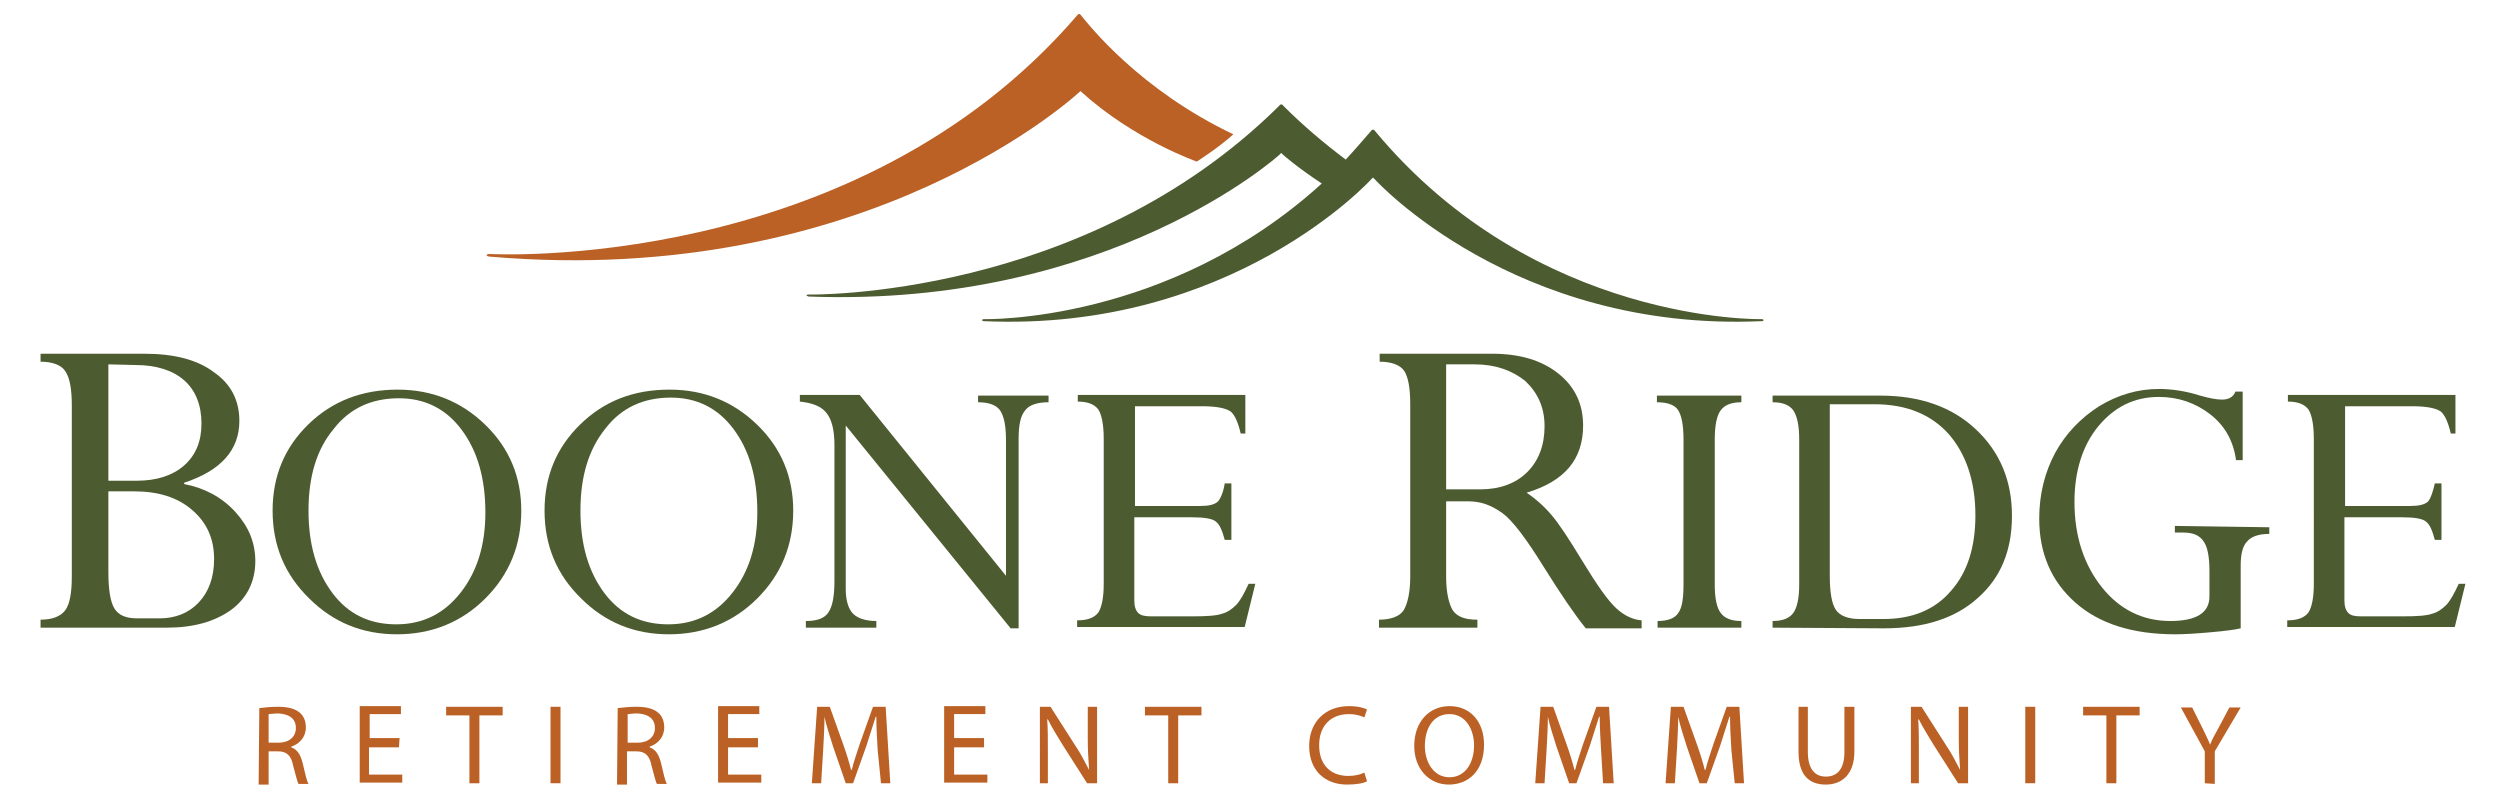 <?xml version="1.0" encoding="utf-8"?>
<!-- Generator: Adobe Illustrator 27.2.0, SVG Export Plug-In . SVG Version: 6.00 Build 0)  -->
<svg version="1.1" id="Layer_1" xmlns="http://www.w3.org/2000/svg" xmlns:xlink="http://www.w3.org/1999/xlink" x="0px" y="0px"
	 viewBox="0 0 376 121.1" style="enable-background:new 0 0 376 121.1;" xml:space="preserve">
<style type="text/css">
	.st0{fill:#BB6125;}
	.st1{fill:#4D5B31;}
</style>
<g>
	<path class="st0" d="M39,106.5c0.7-0.1,1.8-0.2,2.8-0.2c1.6,0,2.6,0.3,3.3,0.9c0.6,0.5,0.9,1.3,0.9,2.2c0,1.5-1,2.5-2.2,2.9v0.1
		c0.9,0.3,1.4,1.1,1.7,2.3c0.4,1.6,0.6,2.7,0.9,3.2h-1.5c-0.2-0.3-0.4-1.3-0.8-2.7c-0.3-1.6-1-2.2-2.3-2.2h-1.4v5h-1.5L39,106.5
		L39,106.5z M40.4,111.7h1.5c1.6,0,2.6-0.9,2.6-2.2c0-1.5-1.1-2.1-2.6-2.2c-0.7,0-1.2,0.1-1.5,0.1V111.7L40.4,111.7z"/>
	<path class="st0" d="M60,112.4h-4.5v4.1h5v1.2h-6.4v-11.5h6.2v1.2h-4.7v3.6h4.5L60,112.4L60,112.4z"/>
	<path class="st0" d="M70.6,107.6h-3.5v-1.3h8.5v1.3h-3.5v10.2h-1.5V107.6z"/>
	<path class="st0" d="M84.3,106.3v11.5h-1.5v-11.5H84.3z"/>
	<path class="st0" d="M92.9,106.5c0.7-0.1,1.8-0.2,2.8-0.2c1.6,0,2.6,0.3,3.3,0.9c0.6,0.5,0.9,1.3,0.9,2.2c0,1.5-1,2.5-2.2,2.9v0.1
		c0.9,0.3,1.4,1.1,1.7,2.3c0.4,1.6,0.6,2.7,0.9,3.2h-1.5c-0.2-0.3-0.4-1.3-0.8-2.7c-0.3-1.6-1-2.2-2.3-2.2h-1.4v5h-1.5L92.9,106.5
		L92.9,106.5z M94.4,111.7h1.5c1.6,0,2.6-0.9,2.6-2.2c0-1.5-1.1-2.1-2.6-2.2c-0.7,0-1.2,0.1-1.5,0.1V111.7L94.4,111.7z"/>
	<path class="st0" d="M114,112.4h-4.5v4.1h5v1.2H108v-11.5h6.2v1.2h-4.7v3.6h4.5V112.4z"/>
	<path class="st0" d="M132,112.8c-0.1-1.6-0.2-3.5-0.2-5h-0.1c-0.4,1.3-0.9,2.8-1.4,4.4l-2,5.6h-1.1l-1.9-5.5
		c-0.5-1.6-1-3.1-1.3-4.5l0,0c0,1.4-0.1,3.4-0.2,5.1l-0.3,4.9h-1.4l0.8-11.5h1.9l2,5.6c0.5,1.4,0.9,2.7,1.2,3.9h0.1
		c0.3-1.2,0.7-2.4,1.2-3.9l2-5.6h1.9l0.7,11.5h-1.4L132,112.8z"/>
	<path class="st0" d="M148,112.4h-4.5v4.1h5v1.2H142v-11.5h6.2v1.2h-4.7v3.6h4.5V112.4z"/>
	<path class="st0" d="M156.4,117.8v-11.5h1.6l3.7,5.8c0.9,1.3,1.5,2.6,2.1,3.7l0,0c-0.1-1.5-0.2-2.9-0.2-4.7v-4.8h1.4v11.5h-1.5
		l-3.7-5.8c-0.8-1.3-1.6-2.6-2.2-3.8h-0.1c0.1,1.4,0.1,2.8,0.1,4.7v4.9L156.4,117.8L156.4,117.8z"/>
	<path class="st0" d="M175.7,107.6h-3.5v-1.3h8.5v1.3h-3.5v10.2h-1.5V107.6z"/>
	<path class="st0" d="M205.6,117.5c-0.5,0.3-1.6,0.5-3,0.5c-3.2,0-5.7-2-5.7-5.8c0-3.6,2.4-6,6-6c1.4,0,2.3,0.3,2.7,0.5l-0.4,1.2
		c-0.6-0.3-1.4-0.5-2.3-0.5c-2.7,0-4.5,1.7-4.5,4.7c0,2.8,1.6,4.6,4.4,4.6c0.9,0,1.8-0.2,2.4-0.5L205.6,117.5z"/>
	<path class="st0" d="M223.2,112c0,4-2.4,6-5.3,6c-3,0-5.2-2.4-5.2-5.8c0-3.7,2.3-6,5.3-6C221.2,106.2,223.2,108.6,223.2,112z
		 M214.3,112.2c0,2.4,1.3,4.7,3.7,4.7s3.7-2.2,3.7-4.8c0-2.3-1.2-4.7-3.7-4.7C215.5,107.4,214.3,109.6,214.3,112.2z"/>
	<path class="st0" d="M240.8,112.8c-0.1-1.6-0.2-3.5-0.2-5h-0.1c-0.4,1.3-0.9,2.8-1.4,4.4l-2,5.6H236l-1.9-5.5
		c-0.5-1.6-1-3.1-1.3-4.5l0,0c0,1.4-0.1,3.4-0.2,5.1l-0.3,4.9h-1.4l0.8-11.5h1.9l2,5.6c0.5,1.4,0.9,2.7,1.2,3.9h0.1
		c0.3-1.2,0.7-2.4,1.2-3.9l2-5.6h1.9l0.7,11.5h-1.6L240.8,112.8z"/>
	<path class="st0" d="M260.4,112.8c-0.1-1.6-0.2-3.5-0.2-5h-0.1c-0.4,1.3-0.9,2.8-1.4,4.4l-2,5.6h-1.1l-1.9-5.5
		c-0.5-1.6-1-3.1-1.3-4.5l0,0c0,1.4-0.1,3.4-0.2,5.1l-0.3,4.9h-1.4l0.8-11.5h1.9l2,5.6c0.5,1.4,0.9,2.7,1.2,3.9h0.1
		c0.3-1.2,0.7-2.4,1.2-3.9l2-5.6h1.9l0.7,11.5h-1.4L260.4,112.8z"/>
	<path class="st0" d="M271.9,106.3v6.8c0,2.6,1.1,3.7,2.7,3.7c1.7,0,2.8-1.1,2.8-3.7v-6.8h1.5v6.7c0,3.5-1.9,5-4.3,5
		s-4.1-1.3-4.1-4.9v-6.8C270.5,106.3,271.9,106.3,271.9,106.3z"/>
	<path class="st0" d="M287.4,117.8v-11.5h1.6l3.7,5.8c0.9,1.3,1.5,2.6,2.1,3.7l0,0c-0.1-1.5-0.2-2.9-0.2-4.7v-4.8h1.4v11.5h-1.5
		l-3.7-5.8c-0.8-1.3-1.6-2.6-2.2-3.8h-0.1c0.1,1.4,0.1,2.8,0.1,4.7v4.9L287.4,117.8L287.4,117.8z"/>
	<path class="st0" d="M306.1,106.3v11.5h-1.5v-11.5H306.1z"/>
	<path class="st0" d="M316.8,107.6h-3.5v-1.3h8.5v1.3h-3.5v10.2h-1.5V107.6z"/>
	<path class="st0" d="M331.6,117.8V113l-3.6-6.6h1.7l1.6,3.2c0.4,0.9,0.8,1.6,1.1,2.4l0,0c0.3-0.8,0.7-1.5,1.2-2.4l1.7-3.2h1.7
		l-3.9,6.6v4.9L331.6,117.8L331.6,117.8z"/>
</g>
<g>
	<g>
		<path class="st1" d="M25.1,94.4h-19v-1.2c1.8,0,3-0.5,3.7-1.4s1-2.7,1-5.1V61c0-2.5-0.3-4.2-1-5.2c-0.6-0.9-1.9-1.4-3.7-1.4v-1.2
			h15.6c4.5,0,8,0.9,10.5,2.8c2.6,1.8,3.8,4.3,3.8,7.3c0,4.4-2.8,7.5-8.3,9.3v0.2c3.1,0.6,5.7,2,7.7,4.2s3,4.6,3,7.4
			c0,3-1.2,5.5-3.6,7.3C32.3,93.5,29.1,94.4,25.1,94.4 M16.3,54.8v17.5h4.3c3,0,5.4-0.8,7.1-2.3c1.8-1.6,2.6-3.7,2.6-6.3
			c0-2.8-0.9-5-2.6-6.5s-4.2-2.3-7.3-2.3L16.3,54.8L16.3,54.8z M20.2,73.9h-3.9V86c0,2.7,0.3,4.5,0.9,5.5s1.7,1.5,3.4,1.5H24
			c2.4,0,4.4-0.8,5.9-2.4s2.3-3.8,2.3-6.5c0-3.1-1.1-5.5-3.3-7.4C26.7,74.8,23.8,73.9,20.2,73.9"/>
	</g>
	<g>
		<path class="st1" d="M41,76.8c0-5.2,1.8-9.5,5.4-13c3.6-3.5,8.1-5.2,13.4-5.2c5.2,0,9.6,1.8,13.2,5.3s5.4,7.8,5.4,12.9
			c0,5.2-1.8,9.6-5.4,13.2s-8.1,5.4-13.3,5.4s-9.6-1.8-13.2-5.4C42.8,86.4,41,82,41,76.8 M46.4,76.8c0,5.1,1.2,9.2,3.6,12.4
			s5.6,4.7,9.6,4.7s7.2-1.6,9.7-4.8s3.7-7.2,3.7-12c0-5.2-1.2-9.3-3.6-12.5s-5.6-4.7-9.4-4.7c-4.1,0-7.4,1.5-9.8,4.6
			C47.6,67.6,46.4,71.7,46.4,76.8"/>
	</g>
	<g>
		<path class="st1" d="M81.9,76.8c0-5.2,1.8-9.5,5.4-13s8-5.2,13.4-5.2c5.2,0,9.6,1.8,13.2,5.3s5.4,7.8,5.4,12.9
			c0,5.2-1.8,9.6-5.4,13.2s-8.1,5.4-13.3,5.4c-5.2,0-9.6-1.8-13.2-5.4C83.7,86.4,81.9,82,81.9,76.8 M87.3,76.8
			c0,5.1,1.2,9.2,3.6,12.4s5.6,4.7,9.6,4.7s7.2-1.6,9.7-4.8c2.5-3.2,3.7-7.2,3.7-12.1c0-5.2-1.2-9.3-3.6-12.5s-5.6-4.7-9.4-4.7
			c-4.1,0-7.4,1.5-9.8,4.6C88.5,67.6,87.3,71.7,87.3,76.8"/>
	</g>
	<g>
		<path class="st1" d="M147.1,60.5v-1h10.6v1c-1.7,0-2.9,0.4-3.5,1.2c-0.7,0.8-1,2.2-1,4.3v28.5H152L127.2,64v24.6
			c0,1.7,0.4,3,1.1,3.7c0.7,0.7,1.9,1.1,3.5,1.1v1h-10.6v-1c1.7,0,2.8-0.4,3.4-1.3s0.9-2.4,0.9-4.7V66.9c0-2.2-0.4-3.8-1.2-4.8
			c-0.8-1-2.1-1.5-4-1.7v-1h9l22,27.2V66.2c0-2.2-0.3-3.6-0.9-4.5C149.8,60.9,148.7,60.5,147.1,60.5"/>
	</g>
	<g>
		<path class="st1" d="M184.2,72.7h1v8.5h-1c-0.4-1.5-0.8-2.4-1.4-2.8c-0.5-0.4-1.7-0.6-3.5-0.6h-8.7v12.5c0,0.9,0.2,1.5,0.6,1.9
			c0.4,0.4,1.1,0.5,2,0.5h6.1c2.2,0,3.7-0.1,4.5-0.4c0.8-0.2,1.5-0.7,2.1-1.3c0.6-0.6,1.2-1.7,1.9-3.2h1l-1.6,6.5H162v-1
			c1.6,0,2.6-0.4,3.2-1.2c0.5-0.8,0.8-2.2,0.8-4.3V66c0-2.1-0.3-3.6-0.8-4.4c-0.6-0.8-1.6-1.2-3.1-1.2v-1h25.2v5.8h-0.7
			c-0.4-1.7-0.9-2.8-1.5-3.3c-0.7-0.5-2.1-0.8-4.3-0.8h-10.1v15h9.8c1.3,0,2.2-0.2,2.7-0.7C183.6,74.9,184,74,184.2,72.7"/>
	</g>
	<g>
		<path class="st1" d="M220.8,75.4h-3.3v11.3c0,2.4,0.4,4.1,1,5.1c0.7,1,1.9,1.4,3.7,1.4v1.2h-14.8v-1.2c1.8,0,3.1-0.5,3.7-1.4
			c0.6-1,1-2.7,1-5.1V60.8c0-2.4-0.3-4.1-0.9-5c-0.6-0.9-1.9-1.4-3.7-1.4v-1.2h16.9c4.2,0,7.5,1,10,3s3.7,4.6,3.7,7.8
			c0,5.1-2.8,8.4-8.5,10.1c1.2,0.8,2.5,1.9,3.7,3.3s2.7,3.7,4.7,7c2.2,3.6,3.8,5.9,5.1,7.1c1.2,1.1,2.5,1.7,3.8,1.8v1.2h-8.4
			c-1.7-2.1-3.8-5.2-6.3-9.2c-2.6-4.2-4.7-7-6.2-8.1C224.2,75.9,222.6,75.4,220.8,75.4 M221.8,54.8h-4.3v18.8h5.1
			c3,0,5.4-0.9,7.1-2.6c1.7-1.7,2.6-4,2.6-6.9c0-2.8-1-5-2.9-6.8C227.4,55.7,224.9,54.8,221.8,54.8"/>
	</g>
	<g>
		<path class="st1" d="M261.9,59.5v1c-1.5,0-2.5,0.4-3.1,1.2s-0.9,2.3-0.9,4.4v21.8c0,2.1,0.3,3.5,0.9,4.3s1.6,1.2,3.1,1.2v1h-12.6
			v-1c1.5,0,2.6-0.4,3.1-1.2c0.6-0.8,0.8-2.2,0.8-4.4V66.1c0-2.2-0.3-3.6-0.8-4.4c-0.5-0.8-1.6-1.2-3.2-1.2v-1
			C249.2,59.5,261.9,59.5,261.9,59.5z"/>
	</g>
	<g>
		<path class="st1" d="M266.6,94.4v-1c1.5,0,2.5-0.4,3.1-1.2c0.6-0.8,0.9-2.3,0.9-4.3V66.1c0-2.1-0.3-3.5-0.9-4.4
			c-0.6-0.8-1.6-1.2-3.1-1.2v-1h16.2c6,0,10.8,1.7,14.4,5.1s5.4,7.7,5.4,13c0,5.2-1.7,9.3-5.1,12.3c-3.4,3.1-8.1,4.6-14.2,4.6
			L266.6,94.4L266.6,94.4z M281.9,60.8h-6.7v25.8c0,2.5,0.3,4.2,0.9,5.1s1.8,1.4,3.6,1.4h3.6c4.3,0,7.7-1.4,10.1-4.2
			c2.5-2.8,3.7-6.6,3.7-11.4c0-5.1-1.4-9.2-4-12.2C290.4,62.3,286.7,60.8,281.9,60.8"/>
	</g>
	<g>
		<path class="st1" d="M341.3,79.3v1c-1.6,0-2.7,0.4-3.3,1.1c-0.7,0.7-1,1.9-1,3.7v9.4c-0.8,0.2-2.3,0.4-4.6,0.6
			c-2.2,0.2-4,0.3-5.2,0.3c-6.5,0-11.5-1.6-15.1-4.8c-3.6-3.2-5.4-7.4-5.4-12.6c0-3.6,0.8-6.9,2.4-9.9c1.6-2.9,3.8-5.2,6.6-7
			c2.8-1.7,5.8-2.6,9-2.6c1.9,0,4,0.3,6.2,1c1.4,0.4,2.5,0.6,3.3,0.6c1,0,1.7-0.4,2-1.2h1.1v10.3h-1c-0.4-2.9-1.7-5.2-3.9-6.9
			s-4.8-2.6-7.7-2.6c-3.7,0-6.7,1.5-9.1,4.4s-3.6,6.8-3.6,11.4c0,5.1,1.4,9.4,4.1,12.8s6.2,5.1,10.3,5.1c3.9,0,5.9-1.2,5.9-3.7v-3.8
			c0-2.2-0.3-3.7-0.9-4.5c-0.6-0.9-1.6-1.3-3-1.3h-1.3v-1L341.3,79.3L341.3,79.3z"/>
	</g>
	<g>
		<path class="st1" d="M366.2,72.7h1v8.5h-1c-0.4-1.5-0.8-2.4-1.4-2.8c-0.5-0.4-1.7-0.6-3.5-0.6h-8.7v12.5c0,0.9,0.2,1.5,0.6,1.9
			s1,0.5,2,0.5h6.1c2.2,0,3.7-0.1,4.5-0.4c0.8-0.2,1.5-0.7,2.1-1.3c0.6-0.6,1.2-1.7,1.9-3.2h1l-1.6,6.5H344v-1
			c1.6,0,2.6-0.4,3.2-1.2c0.5-0.8,0.8-2.2,0.8-4.3V66c0-2.1-0.3-3.6-0.8-4.4c-0.6-0.8-1.6-1.2-3.1-1.2v-1h25.2v5.8h-0.7
			c-0.4-1.7-0.9-2.8-1.5-3.3c-0.7-0.5-2.1-0.8-4.3-0.8h-10.1v15h9.8c1.3,0,2.2-0.2,2.7-0.7C365.6,74.9,365.9,74,366.2,72.7"/>
	</g>
	<g>
		<path class="st1" d="M265,48c0,0-34,0.8-58.2-28.3c0,0-0.1-0.2-0.3-0.2s-0.3,0.2-0.3,0.2c-1.3,1.5-2.5,2.9-3.8,4.3
			c-3.2-2.4-6.4-5.1-9.4-8.1c0,0-0.1-0.2-0.3-0.2s-0.3,0.2-0.3,0.2c-29.4,29.2-70.8,28.4-70.8,28.4s-0.3,0-0.3,0.1s0.1,0.1,0.3,0.2
			c45.4,1.7,70.8-21.3,70.8-21.3l0.3-0.3l0.3,0.3c0,0,2,1.8,5.8,4.3C175.6,48.7,148,48,148,48s-0.2,0-0.3,0.1c0,0.1,0.1,0.2,0.2,0.2
			C185.3,50,206.2,27,206.2,27l0.3-0.3l0.3,0.3c0,0,20.9,23,58.2,21.3c0.1,0,0.3,0,0.2-0.2C265.2,48,265,48,265,48"/>
	</g>
	<g>
		<path class="st0" d="M185.5,20.2c-14.1-6.7-21.7-16.4-23-18c-0.1-0.1-0.2-0.1-0.2-0.1c-0.1,0-0.2,0.1-0.2,0.1
			c-33.5,39.1-88.4,36-88.4,36s-0.4,0-0.5,0.1c-0.1,0.2,0.3,0.3,0.5,0.3c57.3,4.9,88.8-24.9,88.8-24.9c8,7.3,17.5,10.6,17.5,10.6
			S183.3,22.2,185.5,20.2L185.5,20.2z"/>
	</g>
</g>
</svg>
